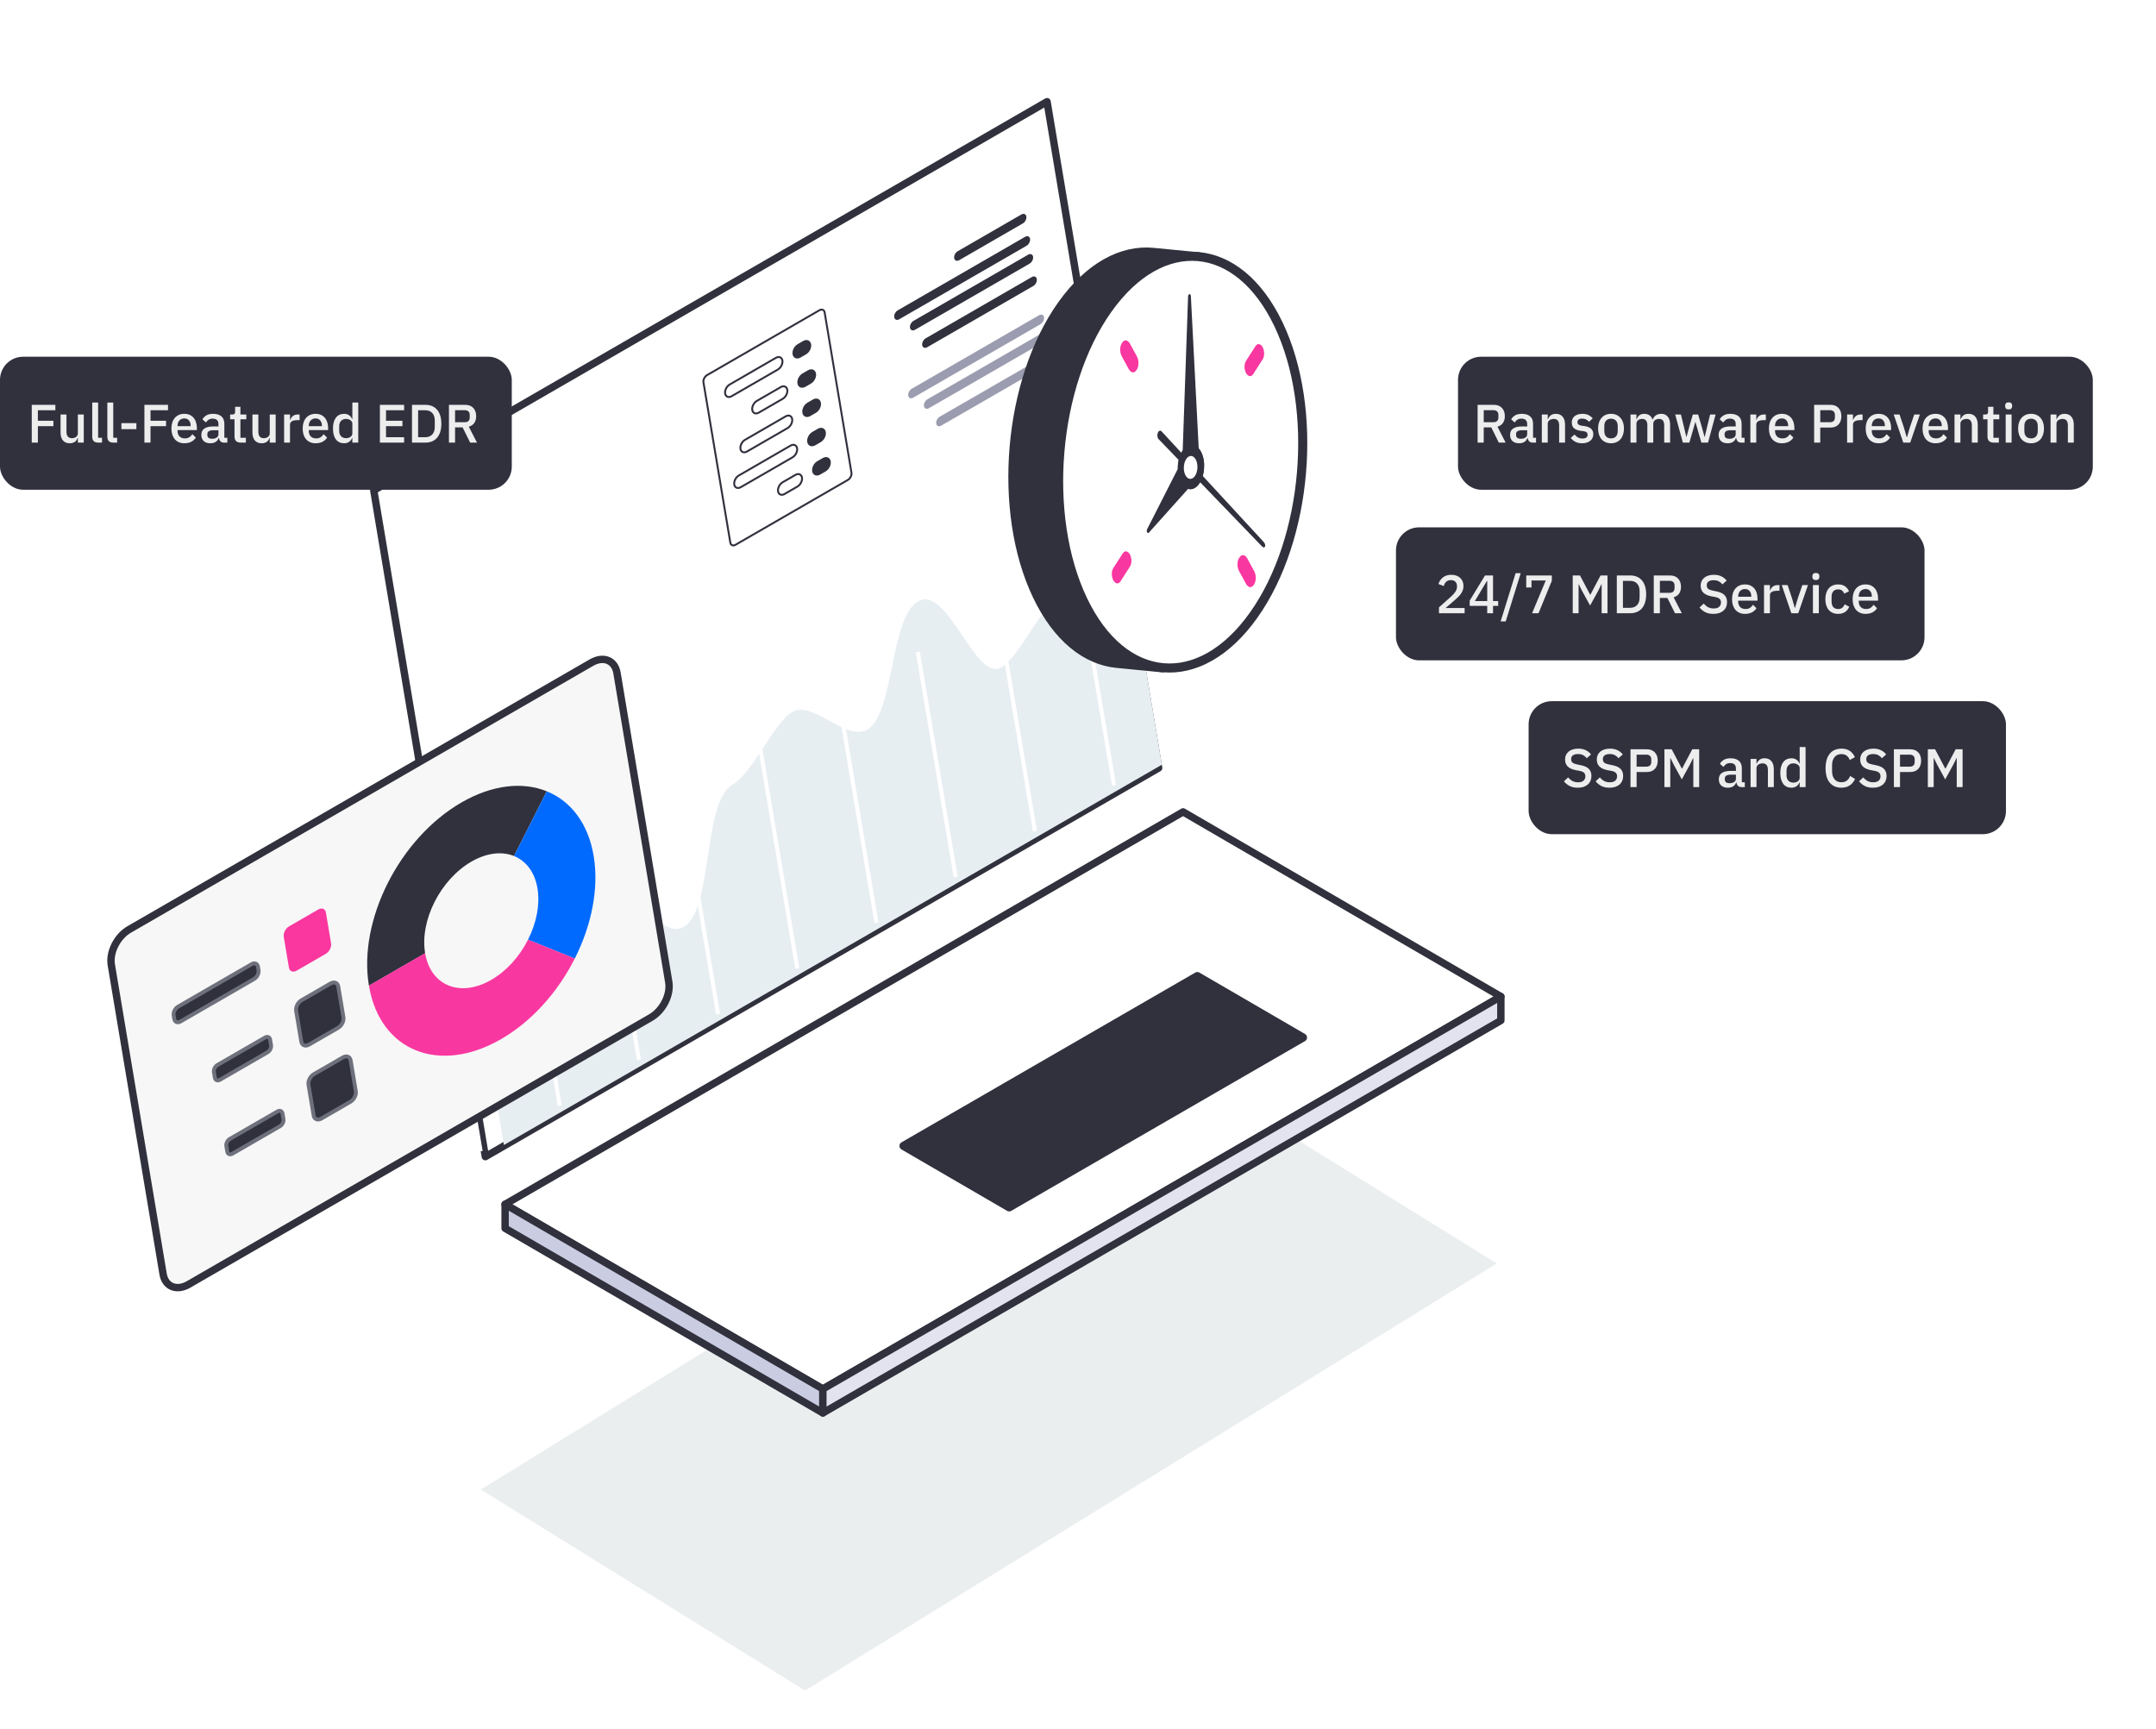 <svg width="278" height="223" viewBox="0 0 278 223" fill="none" xmlns="http://www.w3.org/2000/svg">
<g filter="url(#filter0_d_238_440)">
<path d="M49.464 63.87L63.851 149.787L150.665 99.669L136.279 13.747L49.464 63.87Z" fill="white"/>
<path d="M49.464 63.87L63.851 149.787L150.665 99.669L136.279 13.747L49.464 63.87Z" stroke="#30313D" stroke-width="0.952" stroke-linecap="round" stroke-linejoin="round"/>
</g>
<g clip-path="url(#clip0_238_440)">
<path d="M94.841 70.25L109.319 61.892C109.635 61.71 109.847 61.291 109.79 60.957L106.33 40.281C106.273 39.948 105.972 39.825 105.656 40.008L91.178 48.366C90.862 48.548 90.65 48.967 90.707 49.301L94.169 69.977C94.226 70.31 94.527 70.432 94.843 70.25H94.841Z" fill="white" stroke="#30313D" stroke-width="0.248" stroke-linecap="round" stroke-linejoin="round"/>
<path d="M94.343 51.089L100.293 47.655C100.689 47.426 100.954 46.904 100.884 46.486C100.815 46.069 100.437 45.917 100.042 46.145L94.092 49.58C93.696 49.808 93.431 50.331 93.501 50.748C93.57 51.166 93.948 51.318 94.343 51.089Z" fill="white" stroke="#30313D" stroke-width="0.248" stroke-linecap="round" stroke-linejoin="round"/>
<path d="M103.159 46L103.876 45.586C104.271 45.358 104.536 44.835 104.467 44.418C104.397 44.001 104.02 43.848 103.624 44.077L102.908 44.491C102.512 44.719 102.247 45.242 102.317 45.659C102.386 46.076 102.764 46.228 103.159 46Z" fill="#30313D" stroke="#30313D" stroke-width="0.248" stroke-linecap="round" stroke-linejoin="round"/>
<path d="M103.789 49.773L104.505 49.359C104.901 49.13 105.166 48.608 105.096 48.19C105.027 47.773 104.649 47.621 104.254 47.849L103.537 48.263C103.142 48.492 102.877 49.015 102.946 49.432C103.016 49.849 103.393 50.001 103.789 49.773Z" fill="#30313D" stroke="#30313D" stroke-width="0.248" stroke-linecap="round" stroke-linejoin="round"/>
<path d="M104.422 53.545L105.139 53.131C105.535 52.903 105.799 52.38 105.73 51.962C105.66 51.545 105.283 51.393 104.887 51.621L104.171 52.035C103.775 52.264 103.51 52.787 103.58 53.204C103.649 53.621 104.027 53.773 104.422 53.545Z" fill="#30313D" stroke="#30313D" stroke-width="0.248" stroke-linecap="round" stroke-linejoin="round"/>
<path d="M105.053 57.318L105.769 56.905C106.165 56.676 106.43 56.153 106.36 55.736C106.291 55.319 105.913 55.167 105.518 55.395L104.801 55.809C104.406 56.037 104.141 56.56 104.21 56.977C104.28 57.395 104.657 57.547 105.053 57.318Z" fill="#30313D" stroke="#30313D" stroke-width="0.248" stroke-linecap="round" stroke-linejoin="round"/>
<path d="M105.688 61.093L106.405 60.679C106.8 60.451 107.065 59.928 106.995 59.511C106.926 59.093 106.549 58.941 106.153 59.17L105.436 59.583C105.041 59.812 104.776 60.335 104.845 60.752C104.915 61.169 105.292 61.321 105.688 61.093Z" fill="#30313D" stroke="#30313D" stroke-width="0.248" stroke-linecap="round" stroke-linejoin="round"/>
<path d="M97.842 53.208L100.924 51.429C101.32 51.201 101.584 50.678 101.515 50.261C101.445 49.843 101.068 49.691 100.672 49.919L97.591 51.699C97.195 51.927 96.93 52.45 97 52.867C97.069 53.284 97.447 53.437 97.842 53.208Z" fill="white" stroke="#30313D" stroke-width="0.248" stroke-linecap="round" stroke-linejoin="round"/>
<path d="M96.32 58.223L101.554 55.202C101.949 54.974 102.214 54.451 102.144 54.033C102.075 53.616 101.698 53.464 101.302 53.693L96.068 56.713C95.673 56.942 95.408 57.465 95.478 57.882C95.547 58.299 95.924 58.451 96.32 58.223Z" fill="white" stroke="#30313D" stroke-width="0.248" stroke-linecap="round" stroke-linejoin="round"/>
<path d="M95.521 62.822L102.188 58.974C102.584 58.745 102.848 58.222 102.779 57.805C102.709 57.388 102.332 57.236 101.936 57.464L95.27 61.312C94.874 61.541 94.609 62.064 94.679 62.481C94.748 62.898 95.126 63.05 95.521 62.822Z" fill="white" stroke="#30313D" stroke-width="0.248" stroke-linecap="round" stroke-linejoin="round"/>
<path d="M101.167 63.699L102.818 62.747C103.213 62.519 103.478 61.996 103.408 61.579C103.339 61.162 102.962 61.009 102.566 61.238L100.916 62.189C100.52 62.418 100.255 62.941 100.325 63.358C100.394 63.775 100.772 63.927 101.167 63.699Z" fill="white" stroke="#30313D" stroke-width="0.248" stroke-linecap="round" stroke-linejoin="round"/>
</g>
<path d="M123.68 33.549L131.89 28.809C132.192 28.634 132.393 28.235 132.341 27.917C132.287 27.598 131.999 27.482 131.697 27.657L123.488 32.397C123.185 32.572 122.984 32.97 123.037 33.289C123.09 33.607 123.378 33.724 123.68 33.549Z" fill="#30313D"/>
<path d="M115.95 41.17L132.368 31.691C132.67 31.516 132.871 31.118 132.819 30.799C132.765 30.481 132.478 30.364 132.175 30.539L115.758 40.018C115.455 40.193 115.254 40.592 115.307 40.91C115.36 41.229 115.648 41.345 115.95 41.17Z" fill="#30313D"/>
<path d="M117.753 51.28L134.171 41.801C134.473 41.626 134.674 41.228 134.622 40.909C134.568 40.59 134.281 40.474 133.979 40.649L117.561 50.128C117.259 50.303 117.057 50.701 117.11 51.02C117.164 51.339 117.451 51.455 117.753 51.28Z" fill="#9C9CB0"/>
<path d="M117.982 42.527L132.758 33.997C133.06 33.822 133.262 33.423 133.209 33.105C133.155 32.786 132.868 32.67 132.566 32.845L117.79 41.375C117.487 41.55 117.286 41.949 117.339 42.267C117.392 42.586 117.68 42.702 117.982 42.527Z" fill="#30313D"/>
<path d="M119.78 52.636L134.556 44.105C134.859 43.93 135.06 43.532 135.007 43.213C134.954 42.895 134.666 42.778 134.364 42.953L119.588 51.484C119.286 51.659 119.084 52.057 119.137 52.376C119.191 52.694 119.478 52.811 119.78 52.636Z" fill="#9C9CB0"/>
<path d="M119.555 44.776L133.237 36.877C133.539 36.702 133.74 36.304 133.688 35.985C133.634 35.667 133.347 35.55 133.044 35.725L119.363 43.624C119.06 43.799 118.859 44.197 118.912 44.516C118.966 44.834 119.253 44.951 119.555 44.776Z" fill="#30313D"/>
<path d="M121.363 54.886L135.045 46.987C135.347 46.812 135.548 46.414 135.496 46.095C135.442 45.777 135.155 45.661 134.852 45.836L121.171 53.734C120.868 53.909 120.667 54.307 120.72 54.626C120.773 54.945 121.061 55.061 121.363 54.886Z" fill="#9C9CB0"/>
<path d="M58.982 111.873C61.983 110.139 65.677 117.812 68.964 115.911C71.335 114.542 75.706 116.919 78.196 115.478C81.196 113.744 85.178 121.249 88.178 119.515C91.937 117.344 90.595 103.407 94.418 101.197C97.153 99.613 99.716 93.228 102.155 91.821C104.872 90.25 109.072 95.67 111.836 94.074C115.317 92.061 114.729 79.651 118.377 77.544C122.2 75.334 125.744 87.997 129.104 86.058C131.475 84.689 134.179 78.218 136.84 76.682C139.841 74.948 144.817 81.878 146.822 80.72L149.814 98.609L64.97 147.652L58.987 111.877L58.982 111.873Z" fill="#E7EEF2"/>
<path d="M151.322 50.548L154.94 72.05L154.431 72.135L150.814 50.633L151.322 50.548Z" fill="white"/>
<path d="M148.692 63.106L154.118 95.357L153.61 95.442L148.184 63.192L148.692 63.106Z" fill="white"/>
<path d="M139.382 74.381L143.904 101.255L143.395 101.341L138.874 74.467L139.382 74.381Z" fill="white"/>
<path d="M126.468 64.149L133.702 107.148L133.193 107.234L125.959 64.235L126.468 64.149Z" fill="white"/>
<path d="M118.6 84.024L123.483 113.049L122.974 113.135L118.091 84.109L118.6 84.024Z" fill="white"/>
<path d="M106.937 81.312L113.268 118.939L112.759 119.025L106.428 81.397L106.937 81.312Z" fill="white"/>
<path d="M97.634 92.583L103.06 124.833L102.551 124.919L97.126 92.668L97.634 92.583Z" fill="white"/>
<path d="M90.134 114.603L92.847 130.728L92.338 130.814L89.625 114.688L90.134 114.603Z" fill="white"/>
<path d="M78.117 109.75L82.638 136.623L82.129 136.709L77.608 109.835L78.117 109.75Z" fill="white"/>
<path d="M67.001 110.266L72.427 142.517L71.918 142.603L66.492 110.352L67.001 110.266Z" fill="white"/>
<path d="M54.997 105.418L62.231 148.417L61.722 148.502L54.488 105.503L54.997 105.418Z" fill="white"/>
<path d="M62 192.08L103.807 218L193 162.92L151.193 137L62 192.08Z" fill="#BCC4CA" fill-opacity="0.3"/>
<path d="M65.124 155.301L106.101 179.112L193.525 128.504L152.547 104.693L65.124 155.301Z" fill="white" stroke="#30313D" stroke-width="0.952" stroke-linecap="round" stroke-linejoin="round"/>
<path d="M116.507 147.765L130.125 155.683L168.003 133.791L154.385 125.873L116.507 147.765Z" fill="#30313D" stroke="#30313D" stroke-width="1.061" stroke-linecap="round" stroke-linejoin="round"/>
<path d="M65.128 155.297V158.392L106.105 182.203V179.113L65.128 155.297Z" fill="#CACCE1" stroke="#30313D" stroke-width="0.952" stroke-linecap="round" stroke-linejoin="round"/>
<path d="M106.101 179.113V182.202L193.525 131.594V128.504L106.101 179.113Z" fill="#E3E3F0" stroke="#30313D" stroke-width="0.952" stroke-linecap="round" stroke-linejoin="round"/>
<g filter="url(#filter1_d_238_440)">
<path d="M24.32 146.472L83.931 112.054C85.474 111.164 86.505 109.123 86.234 107.497L79.555 67.618C79.284 65.992 77.811 65.396 76.266 66.289L16.654 100.704C15.112 101.594 14.081 103.635 14.352 105.262L21.031 145.144C21.302 146.77 22.774 147.366 24.32 146.472Z" fill="#F7F7F7" stroke="#30313D" stroke-width="0.952" stroke-linecap="round" stroke-linejoin="round"/>
<path d="M47.571 107.948L54.816 103.766C54.11 99.553 56.787 94.263 60.782 91.954C62.783 90.799 64.737 90.609 66.28 91.231L70.499 82.882C67.414 81.631 63.506 82.016 59.504 84.325C51.503 88.942 46.159 99.523 47.568 107.945L47.571 107.948Z" fill="#30313D"/>
<path d="M69.304 95.4C69.655 97.508 69.163 99.88 68.086 102.018L74.112 104.454C76.271 100.181 77.254 95.43 76.548 91.217C75.842 87.004 73.584 84.13 70.499 82.885L66.279 91.234C67.822 91.859 68.953 93.298 69.304 95.403V95.4Z" fill="#006AFF"/>
<path d="M47.573 107.948C48.985 116.374 56.617 119.456 64.618 114.838C66.596 113.694 68.412 112.188 70.005 110.438C71.628 108.651 73.023 106.613 74.114 104.452L68.088 102.016C67.543 103.096 66.847 104.117 66.033 105.01C65.237 105.884 64.334 106.633 63.34 107.205C59.344 109.511 55.523 107.975 54.817 103.759L47.573 107.942V107.948Z" fill="#F937A0"/>
<path d="M38.241 106.018L41.999 103.849C42.461 103.582 42.772 102.969 42.688 102.481L42.026 98.525C41.945 98.037 41.504 97.86 41.039 98.127L37.281 100.296C36.819 100.563 36.508 101.176 36.592 101.664L37.254 105.619C37.334 106.108 37.776 106.285 38.241 106.018Z" fill="#F9379F"/>
<path d="M23.275 112.566L32.772 107.082C33.15 106.864 33.401 106.362 33.337 105.964L33.26 105.499C33.193 105.101 32.832 104.954 32.454 105.174L22.957 110.659C22.579 110.876 22.328 111.378 22.392 111.776L22.469 112.241C22.536 112.64 22.897 112.787 23.275 112.566Z" fill="#30313D" stroke="#6E707C" stroke-width="0.502" stroke-linecap="round" stroke-linejoin="round"/>
<path d="M39.835 115.554L43.593 113.386C44.055 113.118 44.366 112.506 44.282 112.017L43.62 108.062C43.539 107.574 43.098 107.396 42.633 107.664L38.875 109.832C38.413 110.1 38.102 110.712 38.186 111.201L38.848 115.156C38.928 115.644 39.37 115.822 39.835 115.554Z" fill="#30313D" stroke="#6E707C" stroke-width="0.502" stroke-linecap="round" stroke-linejoin="round"/>
<path d="M28.364 120.082L34.491 116.545C34.799 116.368 35.006 115.96 34.953 115.635L34.829 114.906C34.775 114.581 34.481 114.461 34.169 114.642L28.043 118.178C27.735 118.356 27.527 118.764 27.581 119.089L27.705 119.818C27.758 120.143 28.053 120.263 28.364 120.082Z" fill="#30313D" stroke="#6E707C" stroke-width="0.502" stroke-linecap="round" stroke-linejoin="round"/>
<path d="M41.43 125.087L45.187 122.918C45.649 122.651 45.96 122.038 45.877 121.55L45.214 117.595C45.134 117.106 44.692 116.929 44.227 117.197L40.469 119.365C40.008 119.633 39.696 120.245 39.78 120.733L40.443 124.689C40.523 125.177 40.965 125.354 41.43 125.087Z" fill="#30313D" stroke="#6E707C" stroke-width="0.502" stroke-linecap="round" stroke-linejoin="round"/>
<path d="M29.965 129.614L36.092 126.077C36.4 125.9 36.607 125.492 36.554 125.167L36.43 124.438C36.376 124.113 36.082 123.993 35.771 124.173L29.644 127.71C29.336 127.888 29.128 128.296 29.182 128.62L29.306 129.35C29.359 129.675 29.654 129.795 29.965 129.614Z" fill="#30313D" stroke="#6E707C" stroke-width="0.502" stroke-linecap="round" stroke-linejoin="round"/>
</g>
<g clip-path="url(#clip1_238_440)">
<path d="M133.738 76.817C136.322 82.235 140.056 85.168 144.021 85.544L149.907 86.118C145.946 85.733 142.212 82.8 139.63 77.388C134.428 66.496 135.855 49.718 142.82 39.901C146.319 34.96 150.564 32.721 154.571 33.113L148.679 32.542C144.668 32.159 140.435 34.392 136.921 39.333C129.956 49.149 128.532 65.934 133.738 76.817Z" fill="#30313D" stroke="#30313D" stroke-width="1.17" stroke-linecap="round" stroke-linejoin="round"/>
<path d="M142.822 39.882C135.856 49.699 134.432 66.484 139.632 77.371C144.832 88.258 154.697 89.131 161.66 79.307C168.625 69.49 170.049 52.705 164.849 41.818C159.649 30.931 149.787 30.064 142.822 39.882Z" fill="white" stroke="#30313D" stroke-width="1.17" stroke-linecap="round" stroke-linejoin="round"/>
<g clip-path="url(#clip2_238_440)">
<path d="M146.527 47.74L146.6 47.626C146.87 47.204 146.866 46.453 146.59 45.949L145.7 44.319C145.424 43.815 144.982 43.747 144.712 44.169L144.639 44.283C144.369 44.706 144.373 45.456 144.649 45.961L145.539 47.591C145.815 48.095 146.257 48.163 146.527 47.74Z" fill="#F937A0"/>
<path d="M160.669 48.106C160.926 48.576 161.337 48.639 161.589 48.246L162.815 46.331C163.067 45.939 163.063 45.239 162.807 44.77C162.55 44.301 162.139 44.238 161.887 44.63L160.661 46.545C160.409 46.938 160.413 47.637 160.67 48.107L160.669 48.106Z" fill="#F937A0"/>
<path d="M159.835 71.86L159.762 71.974C159.492 72.396 159.496 73.147 159.772 73.651L160.662 75.281C160.938 75.785 161.38 75.853 161.65 75.431L161.723 75.317C161.993 74.894 161.989 74.144 161.713 73.639L160.823 72.009C160.547 71.505 160.105 71.437 159.835 71.86Z" fill="#F937A0"/>
<path d="M145.691 71.494C145.435 71.025 145.023 70.962 144.772 71.354L143.545 73.269C143.294 73.661 143.298 74.361 143.555 74.831C143.811 75.3 144.223 75.363 144.474 74.971L145.701 73.056C145.952 72.663 145.948 71.964 145.691 71.494Z" fill="#F937A0"/>
<path d="M149.291 55.814C149.399 55.536 149.617 55.451 149.776 55.623L162.943 69.885C163.144 70.116 163.169 70.338 163.117 70.473C163.064 70.607 162.931 70.662 162.72 70.454L149.386 56.621C149.225 56.454 149.182 56.091 149.29 55.813L149.291 55.814Z" fill="#30313D"/>
<path d="M152.644 62.671C153.135 63.177 153.73 63.191 154.234 62.799C154.25 62.787 154.265 62.773 154.281 62.76C154.286 62.756 154.292 62.752 154.296 62.748C154.401 62.658 154.501 62.549 154.595 62.425L154.594 62.419C155.211 61.59 155.448 60.148 155.118 58.936C154.991 58.473 154.798 58.103 154.566 57.838L154.566 57.82L153.554 38.19C153.531 37.822 153.212 37.856 153.194 38.226L152.5 58.082L152.501 58.088C152.289 58.393 152.127 58.773 152.02 59.188C151.981 59.337 151.951 59.49 151.928 59.643C151.923 59.681 151.918 59.718 151.914 59.755C151.776 60.88 152.045 62.053 152.644 62.671L152.644 62.671Z" fill="#30313D"/>
<path d="M148.15 68.673L153.189 63.048C153.545 63.156 153.911 63.062 154.236 62.798C154.252 62.785 154.268 62.772 154.283 62.758C154.289 62.754 154.294 62.751 154.299 62.746C154.616 62.466 154.888 62.021 155.063 61.444C155.215 60.942 155.274 60.404 155.25 59.89L155.27 59.861C155.23 59.015 154.965 58.224 154.509 57.754C154.35 57.591 154.181 57.479 154.008 57.415L153.989 57.443C153.473 57.253 152.928 57.492 152.516 58.061C152.501 58.083 152.485 58.105 152.47 58.129L152.455 58.153C152.296 58.394 152.16 58.685 152.057 59.025C151.914 59.495 151.854 59.991 151.865 60.472L147.924 68.22C147.766 68.49 147.967 68.893 148.15 68.674L148.15 68.673Z" fill="#30313D"/>
<path d="M153.04 61.547C153.446 61.965 153.99 61.734 154.256 61.032C154.522 60.329 154.409 59.421 154.003 59.004C153.598 58.586 153.054 58.817 152.788 59.52C152.522 60.222 152.635 61.13 153.04 61.547Z" fill="white"/>
</g>
</g>
<rect x="180" y="68" width="68.152" height="17.152" rx="2.984" fill="#30313D"/>
<path d="M188.852 79.076H185.544V78.322L187.1 76.933C187.347 76.71 187.535 76.498 187.666 76.298C187.801 76.094 187.868 75.879 187.868 75.656V75.565C187.868 75.328 187.796 75.142 187.652 75.007C187.512 74.872 187.321 74.805 187.079 74.805C186.944 74.805 186.826 74.826 186.723 74.867C186.626 74.905 186.54 74.958 186.465 75.028C186.391 75.098 186.328 75.179 186.277 75.272C186.23 75.365 186.193 75.465 186.165 75.572L185.474 75.307C185.525 75.154 185.595 75.007 185.683 74.867C185.772 74.723 185.883 74.595 186.018 74.484C186.153 74.372 186.312 74.283 186.493 74.218C186.679 74.153 186.896 74.121 187.142 74.121C187.389 74.121 187.61 74.158 187.805 74.232C188.001 74.302 188.163 74.402 188.294 74.532C188.429 74.658 188.531 74.809 188.601 74.986C188.671 75.163 188.706 75.356 188.706 75.565C188.706 75.761 188.675 75.942 188.615 76.11C188.554 76.277 188.471 76.436 188.364 76.584C188.257 76.733 188.131 76.875 187.987 77.01C187.847 77.145 187.698 77.282 187.54 77.422L186.395 78.406H188.852V79.076ZM191.767 79.076V78.127H189.506V77.45L191.481 74.204H192.514V77.506H193.177V78.127H192.514V79.076H191.767ZM190.176 77.506H191.767V74.923H191.718L190.176 77.506ZM193.495 80.13L195.429 73.911H196.085L194.151 80.13H193.495ZM197.55 79.076L199.316 74.853H197.474V75.754H196.797V74.204H200.098V74.888L198.381 79.076H197.55ZM206.519 75.349H206.484L206.1 76.138L205.032 78.085L203.964 76.138L203.58 75.349H203.545V79.076H202.792V74.204H203.727L205.032 76.682H205.074L206.379 74.204H207.273V79.076H206.519V75.349ZM208.476 74.204H210.2C210.512 74.204 210.794 74.255 211.045 74.358C211.301 74.46 211.517 74.614 211.694 74.819C211.875 75.019 212.015 75.272 212.113 75.579C212.21 75.882 212.259 76.235 212.259 76.64C212.259 77.045 212.21 77.401 212.113 77.708C212.015 78.011 211.875 78.264 211.694 78.469C211.517 78.669 211.301 78.82 211.045 78.923C210.794 79.025 210.512 79.076 210.2 79.076H208.476V74.204ZM210.2 78.378C210.563 78.378 210.856 78.264 211.08 78.036C211.303 77.808 211.415 77.473 211.415 77.031V76.249C211.415 75.807 211.303 75.472 211.08 75.244C210.856 75.016 210.563 74.902 210.2 74.902H209.265V78.378H210.2ZM214.029 79.076H213.241V74.204H215.342C215.779 74.204 216.123 74.337 216.375 74.602C216.626 74.863 216.752 75.219 216.752 75.67C216.752 76.019 216.67 76.31 216.507 76.543C216.349 76.77 216.114 76.931 215.802 77.024L216.856 79.076H215.977L215 77.108H214.029V79.076ZM215.286 76.445C215.486 76.445 215.642 76.394 215.753 76.291C215.865 76.184 215.921 76.033 215.921 75.838V75.503C215.921 75.307 215.865 75.158 215.753 75.056C215.642 74.949 215.486 74.895 215.286 74.895H214.029V76.445H215.286ZM220.923 79.16C220.513 79.16 220.164 79.085 219.876 78.937C219.592 78.788 219.348 78.588 219.143 78.336L219.687 77.827C219.859 78.036 220.048 78.194 220.253 78.301C220.462 78.408 220.699 78.462 220.965 78.462C221.276 78.462 221.511 78.392 221.669 78.253C221.828 78.113 221.907 77.924 221.907 77.687C221.907 77.496 221.851 77.345 221.739 77.234C221.628 77.122 221.43 77.038 221.146 76.982L220.713 76.906C220.239 76.817 219.883 76.661 219.645 76.438C219.408 76.215 219.289 75.907 219.289 75.516C219.289 75.302 219.329 75.109 219.408 74.937C219.492 74.76 219.606 74.614 219.75 74.498C219.899 74.376 220.078 74.283 220.287 74.218C220.497 74.153 220.732 74.121 220.992 74.121C221.36 74.121 221.679 74.186 221.949 74.316C222.219 74.442 222.449 74.625 222.64 74.867L222.088 75.356C221.963 75.193 221.809 75.063 221.628 74.965C221.446 74.867 221.22 74.819 220.951 74.819C220.671 74.819 220.455 74.874 220.301 74.986C220.148 75.098 220.071 75.261 220.071 75.475C220.071 75.679 220.134 75.833 220.26 75.935C220.385 76.033 220.581 76.108 220.846 76.159L221.279 76.249C221.767 76.343 222.123 76.501 222.346 76.724C222.574 76.947 222.688 77.254 222.688 77.645C222.688 77.873 222.649 78.08 222.57 78.266C222.491 78.453 222.374 78.613 222.221 78.748C222.072 78.878 221.888 78.981 221.669 79.055C221.451 79.125 221.202 79.16 220.923 79.16ZM225.003 79.16C224.743 79.16 224.51 79.116 224.305 79.027C224.101 78.939 223.926 78.813 223.782 78.65C223.638 78.483 223.526 78.283 223.447 78.05C223.372 77.813 223.335 77.55 223.335 77.261C223.335 76.973 223.372 76.712 223.447 76.48C223.526 76.242 223.638 76.042 223.782 75.879C223.926 75.712 224.101 75.584 224.305 75.496C224.51 75.407 224.743 75.363 225.003 75.363C225.269 75.363 225.501 75.409 225.701 75.503C225.906 75.596 226.076 75.726 226.211 75.893C226.346 76.056 226.446 76.247 226.511 76.466C226.581 76.684 226.616 76.919 226.616 77.171V77.457H224.124V77.576C224.124 77.855 224.205 78.085 224.368 78.266C224.536 78.443 224.773 78.532 225.08 78.532C225.303 78.532 225.492 78.483 225.645 78.385C225.799 78.287 225.929 78.155 226.036 77.987L226.483 78.427C226.348 78.65 226.153 78.83 225.897 78.965C225.641 79.095 225.343 79.16 225.003 79.16ZM225.003 75.956C224.873 75.956 224.752 75.98 224.64 76.026C224.533 76.073 224.44 76.138 224.361 76.222C224.287 76.305 224.229 76.405 224.187 76.522C224.145 76.638 224.124 76.766 224.124 76.906V76.954H225.813V76.885C225.813 76.605 225.741 76.382 225.597 76.215C225.452 76.042 225.255 75.956 225.003 75.956ZM227.458 79.076V75.447H228.219V76.145H228.254C228.305 75.959 228.412 75.796 228.575 75.656C228.737 75.516 228.963 75.447 229.252 75.447H229.454V76.18H229.154C228.851 76.18 228.619 76.228 228.456 76.326C228.298 76.424 228.219 76.568 228.219 76.759V79.076H227.458ZM230.98 79.076L229.744 75.447H230.498L231.05 77.101L231.42 78.371H231.461L231.831 77.101L232.397 75.447H233.123L231.873 79.076H230.98ZM234.147 74.798C233.988 74.798 233.872 74.76 233.798 74.686C233.728 74.612 233.693 74.516 233.693 74.4V74.281C233.693 74.165 233.728 74.069 233.798 73.995C233.872 73.921 233.988 73.883 234.147 73.883C234.305 73.883 234.419 73.921 234.489 73.995C234.558 74.069 234.593 74.165 234.593 74.281V74.4C234.593 74.516 234.558 74.612 234.489 74.686C234.419 74.76 234.305 74.798 234.147 74.798ZM233.763 75.447H234.524V79.076H233.763V75.447ZM237.013 79.16C236.752 79.16 236.52 79.116 236.315 79.027C236.11 78.939 235.938 78.813 235.798 78.65C235.659 78.483 235.552 78.283 235.477 78.05C235.403 77.813 235.366 77.55 235.366 77.261C235.366 76.973 235.403 76.712 235.477 76.48C235.552 76.242 235.659 76.042 235.798 75.879C235.938 75.712 236.11 75.584 236.315 75.496C236.52 75.407 236.752 75.363 237.013 75.363C237.376 75.363 237.674 75.444 237.906 75.607C238.139 75.77 238.309 75.987 238.416 76.256L237.788 76.549C237.736 76.382 237.646 76.249 237.515 76.152C237.39 76.049 237.222 75.998 237.013 75.998C236.734 75.998 236.522 76.087 236.378 76.263C236.238 76.436 236.168 76.661 236.168 76.94V77.59C236.168 77.869 236.238 78.097 236.378 78.273C236.522 78.446 236.734 78.532 237.013 78.532C237.236 78.532 237.413 78.478 237.543 78.371C237.678 78.26 237.785 78.113 237.864 77.931L238.444 78.239C238.323 78.536 238.141 78.764 237.899 78.923C237.657 79.081 237.362 79.16 237.013 79.16ZM240.551 79.16C240.29 79.16 240.058 79.116 239.853 79.027C239.648 78.939 239.474 78.813 239.329 78.65C239.185 78.483 239.074 78.283 238.994 78.05C238.92 77.813 238.883 77.55 238.883 77.261C238.883 76.973 238.92 76.712 238.994 76.48C239.074 76.242 239.185 76.042 239.329 75.879C239.474 75.712 239.648 75.584 239.853 75.496C240.058 75.407 240.29 75.363 240.551 75.363C240.816 75.363 241.049 75.409 241.249 75.503C241.454 75.596 241.623 75.726 241.758 75.893C241.893 76.056 241.993 76.247 242.059 76.466C242.128 76.684 242.163 76.919 242.163 77.171V77.457H239.671V77.576C239.671 77.855 239.753 78.085 239.916 78.266C240.083 78.443 240.321 78.532 240.628 78.532C240.851 78.532 241.039 78.483 241.193 78.385C241.347 78.287 241.477 78.155 241.584 77.987L242.031 78.427C241.896 78.65 241.7 78.83 241.444 78.965C241.188 79.095 240.891 79.16 240.551 79.16ZM240.551 75.956C240.421 75.956 240.3 75.98 240.188 76.026C240.081 76.073 239.988 76.138 239.909 76.222C239.834 76.305 239.776 76.405 239.734 76.522C239.692 76.638 239.671 76.766 239.671 76.906V76.954H241.361V76.885C241.361 76.605 241.288 76.382 241.144 76.215C241 76.042 240.802 75.956 240.551 75.956Z" fill="#EDEDEE"/>
<rect x="188" y="46" width="81.853" height="17.152" rx="2.984" fill="#30313D"/>
<path d="M191.315 57.076H190.527V52.204H192.628C193.065 52.204 193.409 52.337 193.661 52.602C193.912 52.863 194.037 53.219 194.037 53.67C194.037 54.019 193.956 54.31 193.793 54.542C193.635 54.77 193.4 54.931 193.088 55.024L194.142 57.076H193.263L192.286 55.108H191.315V57.076ZM192.572 54.445C192.772 54.445 192.928 54.394 193.039 54.291C193.151 54.184 193.207 54.033 193.207 53.838V53.503C193.207 53.307 193.151 53.158 193.039 53.056C192.928 52.949 192.772 52.895 192.572 52.895H191.315V54.445H192.572ZM197.636 57.076C197.435 57.076 197.282 57.02 197.175 56.909C197.068 56.792 197.003 56.646 196.979 56.469H196.945C196.875 56.697 196.747 56.869 196.561 56.985C196.375 57.102 196.149 57.16 195.884 57.16C195.507 57.16 195.216 57.062 195.011 56.867C194.811 56.671 194.711 56.408 194.711 56.078C194.711 55.715 194.841 55.443 195.102 55.261C195.367 55.08 195.753 54.989 196.261 54.989H196.917V54.682C196.917 54.459 196.856 54.287 196.735 54.166C196.614 54.045 196.426 53.984 196.17 53.984C195.956 53.984 195.781 54.031 195.646 54.124C195.511 54.217 195.397 54.336 195.304 54.48L194.851 54.068C194.972 53.863 195.141 53.696 195.36 53.565C195.579 53.43 195.865 53.363 196.219 53.363C196.689 53.363 197.049 53.472 197.301 53.691C197.552 53.91 197.677 54.224 197.677 54.633V56.455H198.061V57.076H197.636ZM196.1 56.581C196.337 56.581 196.533 56.529 196.686 56.427C196.84 56.32 196.917 56.178 196.917 56.001V55.478H196.275C195.749 55.478 195.486 55.641 195.486 55.966V56.092C195.486 56.255 195.539 56.378 195.646 56.462C195.758 56.541 195.909 56.581 196.1 56.581ZM198.807 57.076V53.447H199.568V54.047H199.603C199.682 53.852 199.8 53.689 199.959 53.558C200.121 53.428 200.342 53.363 200.622 53.363C200.994 53.363 201.282 53.486 201.487 53.733C201.697 53.975 201.801 54.322 201.801 54.773V57.076H201.04V54.871C201.04 54.303 200.812 54.019 200.356 54.019C200.259 54.019 200.161 54.033 200.063 54.061C199.97 54.084 199.886 54.121 199.812 54.173C199.738 54.224 199.677 54.289 199.631 54.368C199.589 54.447 199.568 54.54 199.568 54.647V57.076H198.807ZM204.007 57.16C203.663 57.16 203.375 57.099 203.142 56.978C202.909 56.858 202.707 56.69 202.535 56.476L203.023 56.029C203.158 56.192 203.307 56.32 203.47 56.413C203.637 56.502 203.831 56.546 204.049 56.546C204.273 56.546 204.438 56.504 204.545 56.42C204.656 56.332 204.712 56.211 204.712 56.057C204.712 55.941 204.673 55.843 204.594 55.764C204.519 55.68 204.387 55.627 204.196 55.603L203.861 55.562C203.489 55.515 203.195 55.408 202.981 55.24C202.772 55.068 202.667 54.815 202.667 54.48C202.667 54.303 202.7 54.147 202.765 54.012C202.83 53.873 202.921 53.756 203.037 53.663C203.158 53.565 203.3 53.491 203.463 53.44C203.63 53.389 203.814 53.363 204.014 53.363C204.34 53.363 204.605 53.414 204.81 53.517C205.019 53.619 205.206 53.761 205.368 53.942L204.901 54.389C204.808 54.277 204.684 54.182 204.531 54.103C204.382 54.019 204.21 53.977 204.014 53.977C203.805 53.977 203.649 54.019 203.547 54.103C203.449 54.187 203.4 54.296 203.4 54.431C203.4 54.571 203.444 54.675 203.533 54.745C203.621 54.815 203.763 54.866 203.959 54.898L204.294 54.94C204.694 55.001 204.985 55.12 205.166 55.296C205.352 55.468 205.445 55.701 205.445 55.994C205.445 56.171 205.41 56.332 205.34 56.476C205.275 56.615 205.18 56.736 205.054 56.839C204.929 56.941 204.777 57.02 204.601 57.076C204.424 57.132 204.226 57.16 204.007 57.16ZM207.729 57.16C207.477 57.16 207.247 57.116 207.038 57.027C206.833 56.939 206.658 56.813 206.514 56.65C206.37 56.483 206.258 56.283 206.179 56.05C206.1 55.813 206.06 55.55 206.06 55.261C206.06 54.973 206.1 54.712 206.179 54.48C206.258 54.242 206.37 54.042 206.514 53.88C206.658 53.712 206.833 53.584 207.038 53.496C207.247 53.407 207.477 53.363 207.729 53.363C207.98 53.363 208.208 53.407 208.413 53.496C208.622 53.584 208.799 53.712 208.943 53.88C209.087 54.042 209.199 54.242 209.278 54.48C209.357 54.712 209.397 54.973 209.397 55.261C209.397 55.55 209.357 55.813 209.278 56.05C209.199 56.283 209.087 56.483 208.943 56.65C208.799 56.813 208.622 56.939 208.413 57.027C208.208 57.116 207.98 57.16 207.729 57.16ZM207.729 56.532C207.989 56.532 208.198 56.453 208.357 56.294C208.515 56.132 208.594 55.89 208.594 55.569V54.954C208.594 54.633 208.515 54.394 208.357 54.235C208.198 54.073 207.989 53.991 207.729 53.991C207.468 53.991 207.259 54.073 207.1 54.235C206.942 54.394 206.863 54.633 206.863 54.954V55.569C206.863 55.89 206.942 56.132 207.1 56.294C207.259 56.453 207.468 56.532 207.729 56.532ZM210.244 57.076V53.447H211.005V54.047H211.04C211.077 53.954 211.121 53.865 211.173 53.782C211.229 53.698 211.294 53.626 211.368 53.565C211.447 53.5 211.538 53.451 211.64 53.419C211.747 53.382 211.871 53.363 212.01 53.363C212.257 53.363 212.476 53.423 212.666 53.544C212.857 53.665 212.997 53.852 213.085 54.103H213.106C213.171 53.898 213.297 53.724 213.483 53.579C213.669 53.435 213.909 53.363 214.202 53.363C214.565 53.363 214.846 53.486 215.046 53.733C215.247 53.975 215.347 54.322 215.347 54.773V57.076H214.586V54.864C214.586 54.584 214.532 54.375 214.425 54.235C214.318 54.091 214.148 54.019 213.916 54.019C213.818 54.019 213.725 54.033 213.637 54.061C213.548 54.084 213.469 54.121 213.399 54.173C213.334 54.224 213.281 54.289 213.239 54.368C213.197 54.447 213.176 54.538 213.176 54.64V57.076H212.415V54.864C212.415 54.301 212.194 54.019 211.752 54.019C211.659 54.019 211.566 54.033 211.473 54.061C211.384 54.084 211.305 54.121 211.236 54.173C211.166 54.224 211.11 54.289 211.068 54.368C211.026 54.447 211.005 54.538 211.005 54.64V57.076H210.244ZM216.002 53.447H216.742L217.112 54.968L217.44 56.343H217.461L217.838 54.968L218.278 53.447H218.962L219.408 54.968L219.792 56.343H219.813L220.134 54.968L220.511 53.447H221.216L220.239 57.076H219.38L218.906 55.422L218.613 54.403H218.599L218.313 55.422L217.831 57.076H216.993L216.002 53.447ZM224.525 57.076C224.325 57.076 224.171 57.02 224.064 56.909C223.957 56.792 223.892 56.646 223.869 56.469H223.834C223.764 56.697 223.636 56.869 223.45 56.985C223.264 57.102 223.038 57.16 222.773 57.16C222.396 57.16 222.105 57.062 221.901 56.867C221.701 56.671 221.601 56.408 221.601 56.078C221.601 55.715 221.731 55.443 221.991 55.261C222.257 55.08 222.643 54.989 223.15 54.989H223.806V54.682C223.806 54.459 223.746 54.287 223.625 54.166C223.504 54.045 223.315 53.984 223.059 53.984C222.845 53.984 222.671 54.031 222.536 54.124C222.401 54.217 222.287 54.336 222.194 54.48L221.74 54.068C221.861 53.863 222.031 53.696 222.25 53.565C222.468 53.43 222.755 53.363 223.108 53.363C223.578 53.363 223.939 53.472 224.19 53.691C224.441 53.91 224.567 54.224 224.567 54.633V56.455H224.951V57.076H224.525ZM222.99 56.581C223.227 56.581 223.422 56.529 223.576 56.427C223.729 56.32 223.806 56.178 223.806 56.001V55.478H223.164C222.638 55.478 222.375 55.641 222.375 55.966V56.092C222.375 56.255 222.429 56.378 222.536 56.462C222.648 56.541 222.799 56.581 222.99 56.581ZM225.697 57.076V53.447H226.457V54.145H226.492C226.543 53.959 226.65 53.796 226.813 53.656C226.976 53.517 227.202 53.447 227.49 53.447H227.693V54.18H227.393C227.09 54.18 226.857 54.228 226.695 54.326C226.536 54.424 226.457 54.568 226.457 54.759V57.076H225.697ZM229.758 57.16C229.498 57.16 229.265 57.116 229.06 57.027C228.855 56.939 228.681 56.813 228.537 56.65C228.393 56.483 228.281 56.283 228.202 56.05C228.127 55.813 228.09 55.55 228.09 55.261C228.09 54.973 228.127 54.712 228.202 54.48C228.281 54.242 228.393 54.042 228.537 53.88C228.681 53.712 228.855 53.584 229.06 53.496C229.265 53.407 229.498 53.363 229.758 53.363C230.023 53.363 230.256 53.41 230.456 53.503C230.661 53.596 230.831 53.726 230.966 53.893C231.101 54.056 231.201 54.247 231.266 54.466C231.336 54.684 231.371 54.919 231.371 55.171V55.457H228.879V55.575C228.879 55.855 228.96 56.085 229.123 56.267C229.291 56.443 229.528 56.532 229.835 56.532C230.058 56.532 230.247 56.483 230.4 56.385C230.554 56.288 230.684 56.155 230.791 55.987L231.238 56.427C231.103 56.65 230.908 56.83 230.652 56.965C230.396 57.095 230.098 57.16 229.758 57.16ZM229.758 53.956C229.628 53.956 229.507 53.98 229.395 54.026C229.288 54.073 229.195 54.138 229.116 54.221C229.042 54.305 228.983 54.405 228.942 54.522C228.9 54.638 228.879 54.766 228.879 54.906V54.954H230.568V54.885C230.568 54.605 230.496 54.382 230.351 54.215C230.207 54.042 230.009 53.956 229.758 53.956ZM233.918 57.076V52.204H236.012C236.463 52.204 236.812 52.337 237.059 52.602C237.306 52.867 237.429 53.223 237.429 53.67C237.429 54.117 237.306 54.473 237.059 54.738C236.812 55.003 236.463 55.136 236.012 55.136H234.707V57.076H233.918ZM234.707 54.445H235.963C236.163 54.445 236.319 54.394 236.431 54.291C236.542 54.184 236.598 54.033 236.598 53.838V53.503C236.598 53.307 236.542 53.158 236.431 53.056C236.319 52.949 236.163 52.895 235.963 52.895H234.707V54.445ZM238.17 57.076V53.447H238.931V54.145H238.966C239.017 53.959 239.124 53.796 239.287 53.656C239.45 53.517 239.675 53.447 239.964 53.447H240.166V54.18H239.866C239.564 54.18 239.331 54.228 239.168 54.326C239.01 54.424 238.931 54.568 238.931 54.759V57.076H238.17ZM242.232 57.16C241.971 57.16 241.738 57.116 241.534 57.027C241.329 56.939 241.154 56.813 241.01 56.65C240.866 56.483 240.754 56.283 240.675 56.05C240.601 55.813 240.564 55.55 240.564 55.261C240.564 54.973 240.601 54.712 240.675 54.48C240.754 54.242 240.866 54.042 241.01 53.88C241.154 53.712 241.329 53.584 241.534 53.496C241.738 53.407 241.971 53.363 242.232 53.363C242.497 53.363 242.73 53.41 242.93 53.503C243.134 53.596 243.304 53.726 243.439 53.893C243.574 54.056 243.674 54.247 243.739 54.466C243.809 54.684 243.844 54.919 243.844 55.171V55.457H241.352V55.575C241.352 55.855 241.434 56.085 241.597 56.267C241.764 56.443 242.001 56.532 242.308 56.532C242.532 56.532 242.72 56.483 242.874 56.385C243.027 56.288 243.158 56.155 243.265 55.987L243.711 56.427C243.576 56.65 243.381 56.83 243.125 56.965C242.869 57.095 242.571 57.16 242.232 57.16ZM242.232 53.956C242.101 53.956 241.98 53.98 241.869 54.026C241.762 54.073 241.669 54.138 241.59 54.221C241.515 54.305 241.457 54.405 241.415 54.522C241.373 54.638 241.352 54.766 241.352 54.906V54.954H243.041V54.885C243.041 54.605 242.969 54.382 242.825 54.215C242.681 54.042 242.483 53.956 242.232 53.956ZM245.414 57.076L244.178 53.447H244.932L245.483 55.101L245.853 56.371H245.895L246.265 55.101L246.83 53.447H247.556L246.307 57.076H245.414ZM249.566 57.16C249.305 57.16 249.073 57.116 248.868 57.027C248.663 56.939 248.489 56.813 248.344 56.65C248.2 56.483 248.088 56.283 248.009 56.05C247.935 55.813 247.898 55.55 247.898 55.261C247.898 54.973 247.935 54.712 248.009 54.48C248.088 54.242 248.2 54.042 248.344 53.88C248.489 53.712 248.663 53.584 248.868 53.496C249.073 53.407 249.305 53.363 249.566 53.363C249.831 53.363 250.064 53.41 250.264 53.503C250.469 53.596 250.638 53.726 250.773 53.893C250.908 54.056 251.008 54.247 251.073 54.466C251.143 54.684 251.178 54.919 251.178 55.171V55.457H248.686V55.575C248.686 55.855 248.768 56.085 248.931 56.267C249.098 56.443 249.335 56.532 249.643 56.532C249.866 56.532 250.054 56.483 250.208 56.385C250.362 56.288 250.492 56.155 250.599 55.987L251.046 56.427C250.911 56.65 250.715 56.83 250.459 56.965C250.203 57.095 249.906 57.16 249.566 57.16ZM249.566 53.956C249.436 53.956 249.315 53.98 249.203 54.026C249.096 54.073 249.003 54.138 248.924 54.221C248.849 54.305 248.791 54.405 248.749 54.522C248.707 54.638 248.686 54.766 248.686 54.906V54.954H250.375V54.885C250.375 54.605 250.303 54.382 250.159 54.215C250.015 54.042 249.817 53.956 249.566 53.956ZM252.02 57.076V53.447H252.781V54.047H252.816C252.895 53.852 253.014 53.689 253.172 53.558C253.335 53.428 253.556 53.363 253.835 53.363C254.207 53.363 254.496 53.486 254.701 53.733C254.91 53.975 255.015 54.322 255.015 54.773V57.076H254.254V54.871C254.254 54.303 254.026 54.019 253.57 54.019C253.472 54.019 253.374 54.033 253.277 54.061C253.184 54.084 253.1 54.121 253.025 54.173C252.951 54.224 252.89 54.289 252.844 54.368C252.802 54.447 252.781 54.54 252.781 54.647V57.076H252.02ZM257.074 57.076C256.809 57.076 256.609 57.009 256.474 56.874C256.339 56.734 256.272 56.539 256.272 56.288V54.068H255.706V53.447H256.013C256.139 53.447 256.225 53.419 256.272 53.363C256.323 53.307 256.348 53.216 256.348 53.091V52.456H257.032V53.447H257.793V54.068H257.032V56.455H257.737V57.076H257.074ZM259.002 52.798C258.844 52.798 258.728 52.76 258.653 52.686C258.583 52.611 258.549 52.516 258.549 52.4V52.281C258.549 52.165 258.583 52.069 258.653 51.995C258.728 51.92 258.844 51.883 259.002 51.883C259.16 51.883 259.274 51.92 259.344 51.995C259.414 52.069 259.449 52.165 259.449 52.281V52.4C259.449 52.516 259.414 52.611 259.344 52.686C259.274 52.76 259.16 52.798 259.002 52.798ZM258.618 53.447H259.379V57.076H258.618V53.447ZM261.889 57.16C261.638 57.16 261.408 57.116 261.198 57.027C260.994 56.939 260.819 56.813 260.675 56.65C260.531 56.483 260.419 56.283 260.34 56.05C260.261 55.813 260.221 55.55 260.221 55.261C260.221 54.973 260.261 54.712 260.34 54.48C260.419 54.242 260.531 54.042 260.675 53.88C260.819 53.712 260.994 53.584 261.198 53.496C261.408 53.407 261.638 53.363 261.889 53.363C262.141 53.363 262.369 53.407 262.573 53.496C262.783 53.584 262.96 53.712 263.104 53.88C263.248 54.042 263.36 54.242 263.439 54.48C263.518 54.712 263.558 54.973 263.558 55.261C263.558 55.55 263.518 55.813 263.439 56.05C263.36 56.283 263.248 56.483 263.104 56.65C262.96 56.813 262.783 56.939 262.573 57.027C262.369 57.116 262.141 57.16 261.889 57.16ZM261.889 56.532C262.15 56.532 262.359 56.453 262.518 56.294C262.676 56.132 262.755 55.89 262.755 55.569V54.954C262.755 54.633 262.676 54.394 262.518 54.235C262.359 54.073 262.15 53.991 261.889 53.991C261.629 53.991 261.419 54.073 261.261 54.235C261.103 54.394 261.024 54.633 261.024 54.954V55.569C261.024 55.89 261.103 56.132 261.261 56.294C261.419 56.453 261.629 56.532 261.889 56.532ZM264.405 57.076V53.447H265.166V54.047H265.201C265.28 53.852 265.399 53.689 265.557 53.558C265.72 53.428 265.941 53.363 266.22 53.363C266.592 53.363 266.881 53.486 267.085 53.733C267.295 53.975 267.4 54.322 267.4 54.773V57.076H266.639V54.871C266.639 54.303 266.411 54.019 265.955 54.019C265.857 54.019 265.759 54.033 265.662 54.061C265.568 54.084 265.485 54.121 265.41 54.173C265.336 54.224 265.275 54.289 265.229 54.368C265.187 54.447 265.166 54.54 265.166 54.647V57.076H264.405Z" fill="#EDEDEE"/>
<rect y="46" width="65.99" height="17.152" rx="2.984" fill="#30313D"/>
<path d="M4.095 57.076V52.204H7.138V52.902H4.884V54.256H6.887V54.954H4.884V57.076H4.095ZM10.041 56.476H10.013C9.981 56.564 9.937 56.65 9.881 56.734C9.83 56.818 9.762 56.892 9.678 56.958C9.599 57.018 9.502 57.067 9.385 57.104C9.274 57.141 9.143 57.16 8.994 57.16C8.617 57.16 8.324 57.039 8.115 56.797C7.91 56.555 7.808 56.208 7.808 55.757V53.447H8.569V55.659C8.569 56.222 8.801 56.504 9.267 56.504C9.364 56.504 9.46 56.492 9.553 56.469C9.646 56.441 9.727 56.401 9.797 56.35C9.872 56.299 9.93 56.234 9.972 56.155C10.018 56.076 10.041 55.983 10.041 55.876V53.447H10.802V57.076H10.041V56.476ZM12.666 57.076C12.406 57.076 12.21 57.011 12.08 56.881C11.954 56.746 11.892 56.56 11.892 56.322V51.911H12.652V56.455H13.155V57.076H12.666ZM14.616 57.076C14.355 57.076 14.16 57.011 14.029 56.881C13.904 56.746 13.841 56.56 13.841 56.322V51.911H14.602V56.455H15.104V57.076H14.616ZM15.651 55.338V54.563H17.585V55.338H15.651ZM18.62 57.076V52.204H21.663V52.902H19.409V54.256H21.412V54.954H19.409V57.076H18.62ZM23.771 57.16C23.511 57.16 23.278 57.116 23.073 57.027C22.869 56.939 22.694 56.813 22.55 56.65C22.406 56.483 22.294 56.283 22.215 56.05C22.14 55.813 22.103 55.55 22.103 55.261C22.103 54.973 22.14 54.712 22.215 54.48C22.294 54.242 22.406 54.042 22.55 53.88C22.694 53.712 22.869 53.584 23.073 53.496C23.278 53.407 23.511 53.363 23.771 53.363C24.037 53.363 24.269 53.41 24.469 53.503C24.674 53.596 24.844 53.726 24.979 53.893C25.114 54.056 25.214 54.247 25.279 54.466C25.349 54.684 25.384 54.919 25.384 55.171V55.457H22.892V55.575C22.892 55.855 22.973 56.085 23.136 56.267C23.304 56.443 23.541 56.532 23.848 56.532C24.071 56.532 24.26 56.483 24.413 56.385C24.567 56.288 24.697 56.155 24.804 55.987L25.251 56.427C25.116 56.65 24.921 56.83 24.665 56.965C24.409 57.095 24.111 57.16 23.771 57.16ZM23.771 53.956C23.641 53.956 23.52 53.98 23.408 54.026C23.301 54.073 23.208 54.138 23.129 54.221C23.055 54.305 22.997 54.405 22.955 54.522C22.913 54.638 22.892 54.766 22.892 54.906V54.954H24.581V54.885C24.581 54.605 24.509 54.382 24.365 54.215C24.22 54.042 24.023 53.956 23.771 53.956ZM28.885 57.076C28.685 57.076 28.531 57.02 28.424 56.909C28.317 56.792 28.252 56.646 28.229 56.469H28.194C28.124 56.697 27.996 56.869 27.81 56.985C27.624 57.102 27.398 57.16 27.133 57.16C26.756 57.16 26.465 57.062 26.261 56.867C26.061 56.671 25.961 56.408 25.961 56.078C25.961 55.715 26.091 55.443 26.351 55.261C26.617 55.08 27.003 54.989 27.51 54.989H28.166V54.682C28.166 54.459 28.106 54.287 27.985 54.166C27.864 54.045 27.675 53.984 27.419 53.984C27.205 53.984 27.031 54.031 26.896 54.124C26.761 54.217 26.647 54.336 26.554 54.48L26.1 54.068C26.221 53.863 26.391 53.696 26.61 53.565C26.828 53.43 27.114 53.363 27.468 53.363C27.938 53.363 28.299 53.472 28.55 53.691C28.801 53.91 28.927 54.224 28.927 54.633V56.455H29.311V57.076H28.885ZM27.349 56.581C27.587 56.581 27.782 56.529 27.936 56.427C28.089 56.32 28.166 56.178 28.166 56.001V55.478H27.524C26.998 55.478 26.735 55.641 26.735 55.966V56.092C26.735 56.255 26.789 56.378 26.896 56.462C27.008 56.541 27.159 56.581 27.349 56.581ZM31.041 57.076C30.776 57.076 30.576 57.009 30.441 56.874C30.306 56.734 30.238 56.539 30.238 56.288V54.068H29.673V53.447H29.98C30.106 53.447 30.192 53.419 30.238 53.363C30.29 53.307 30.315 53.216 30.315 53.091V52.456H30.999V53.447H31.76V54.068H30.999V56.455H31.704V57.076H31.041ZM34.784 56.476H34.756C34.723 56.564 34.679 56.65 34.623 56.734C34.572 56.818 34.505 56.892 34.421 56.958C34.342 57.018 34.244 57.067 34.128 57.104C34.016 57.141 33.886 57.16 33.737 57.16C33.36 57.16 33.067 57.039 32.857 56.797C32.653 56.555 32.55 56.208 32.55 55.757V53.447H33.311V55.659C33.311 56.222 33.544 56.504 34.009 56.504C34.107 56.504 34.202 56.492 34.295 56.469C34.388 56.441 34.47 56.401 34.539 56.35C34.614 56.299 34.672 56.234 34.714 56.155C34.761 56.076 34.784 55.983 34.784 55.876V53.447H35.545V57.076H34.784V56.476ZM36.634 57.076V53.447H37.395V54.145H37.43C37.481 53.959 37.588 53.796 37.751 53.656C37.914 53.517 38.139 53.447 38.428 53.447H38.63V54.18H38.33C38.028 54.18 37.795 54.228 37.632 54.326C37.474 54.424 37.395 54.568 37.395 54.759V57.076H36.634ZM40.696 57.16C40.435 57.16 40.203 57.116 39.998 57.027C39.793 56.939 39.618 56.813 39.474 56.65C39.33 56.483 39.218 56.283 39.139 56.05C39.065 55.813 39.028 55.55 39.028 55.261C39.028 54.973 39.065 54.712 39.139 54.48C39.218 54.242 39.33 54.042 39.474 53.88C39.618 53.712 39.793 53.584 39.998 53.496C40.203 53.407 40.435 53.363 40.696 53.363C40.961 53.363 41.194 53.41 41.394 53.503C41.598 53.596 41.768 53.726 41.903 53.893C42.038 54.056 42.138 54.247 42.203 54.466C42.273 54.684 42.308 54.919 42.308 55.171V55.457H39.816V55.575C39.816 55.855 39.898 56.085 40.06 56.267C40.228 56.443 40.465 56.532 40.773 56.532C40.996 56.532 41.184 56.483 41.338 56.385C41.491 56.288 41.622 56.155 41.729 55.987L42.175 56.427C42.041 56.65 41.845 56.83 41.589 56.965C41.333 57.095 41.035 57.16 40.696 57.16ZM40.696 53.956C40.565 53.956 40.444 53.98 40.333 54.026C40.226 54.073 40.133 54.138 40.054 54.221C39.979 54.305 39.921 54.405 39.879 54.522C39.837 54.638 39.816 54.766 39.816 54.906V54.954H41.505V54.885C41.505 54.605 41.433 54.382 41.289 54.215C41.145 54.042 40.947 53.956 40.696 53.956ZM45.433 56.476H45.398C45.319 56.69 45.188 56.858 45.007 56.978C44.83 57.099 44.621 57.16 44.379 57.16C43.918 57.16 43.562 56.995 43.311 56.664C43.059 56.329 42.934 55.862 42.934 55.261C42.934 54.661 43.059 54.196 43.311 53.865C43.562 53.531 43.918 53.363 44.379 53.363C44.621 53.363 44.83 53.423 45.007 53.544C45.188 53.661 45.319 53.828 45.398 54.047H45.433V51.911H46.193V57.076H45.433V56.476ZM44.609 56.504C44.842 56.504 45.037 56.448 45.195 56.336C45.353 56.22 45.433 56.069 45.433 55.883V54.64C45.433 54.454 45.353 54.305 45.195 54.194C45.037 54.077 44.842 54.019 44.609 54.019C44.344 54.019 44.132 54.105 43.974 54.277C43.816 54.445 43.736 54.668 43.736 54.947V55.575C43.736 55.855 43.816 56.08 43.974 56.253C44.132 56.42 44.344 56.504 44.609 56.504ZM48.986 57.076V52.204H52.106V52.902H49.775V54.256H51.89V54.954H49.775V56.378H52.106V57.076H48.986ZM53.123 52.204H54.847C55.159 52.204 55.441 52.255 55.692 52.358C55.948 52.46 56.164 52.614 56.341 52.819C56.523 53.019 56.662 53.272 56.76 53.579C56.858 53.882 56.907 54.235 56.907 54.64C56.907 55.045 56.858 55.401 56.76 55.708C56.662 56.011 56.523 56.264 56.341 56.469C56.164 56.669 55.948 56.82 55.692 56.923C55.441 57.025 55.159 57.076 54.847 57.076H53.123V52.204ZM54.847 56.378C55.21 56.378 55.504 56.264 55.727 56.036C55.95 55.808 56.062 55.473 56.062 55.031V54.249C56.062 53.807 55.95 53.472 55.727 53.244C55.504 53.016 55.21 52.902 54.847 52.902H53.912V56.378H54.847ZM58.677 57.076H57.888V52.204H59.989C60.426 52.204 60.771 52.337 61.022 52.602C61.273 52.863 61.399 53.219 61.399 53.67C61.399 54.019 61.317 54.31 61.154 54.542C60.996 54.77 60.761 54.931 60.45 55.024L61.503 57.076H60.624L59.647 55.108H58.677V57.076ZM59.933 54.445C60.133 54.445 60.289 54.394 60.401 54.291C60.512 54.184 60.568 54.033 60.568 53.838V53.503C60.568 53.307 60.512 53.158 60.401 53.056C60.289 52.949 60.133 52.895 59.933 52.895H58.677V54.445H59.933Z" fill="#EDEDEE"/>
<rect x="197.104" y="90.416" width="61.548" height="17.152" rx="2.984" fill="#30313D"/>
<path d="M203.437 101.576C203.028 101.576 202.679 101.502 202.39 101.353C202.106 101.204 201.862 101.004 201.657 100.753L202.202 100.243C202.374 100.453 202.562 100.611 202.767 100.718C202.976 100.825 203.214 100.878 203.479 100.878C203.791 100.878 204.026 100.809 204.184 100.669C204.342 100.529 204.421 100.341 204.421 100.104C204.421 99.913 204.365 99.762 204.254 99.65C204.142 99.538 203.944 99.455 203.66 99.399L203.228 99.322C202.753 99.234 202.397 99.078 202.16 98.854C201.923 98.631 201.804 98.324 201.804 97.933C201.804 97.719 201.843 97.526 201.923 97.354C202.006 97.177 202.12 97.03 202.265 96.914C202.413 96.793 202.593 96.7 202.802 96.635C203.011 96.57 203.246 96.537 203.507 96.537C203.875 96.537 204.193 96.602 204.463 96.733C204.733 96.858 204.963 97.042 205.154 97.284L204.603 97.772C204.477 97.61 204.324 97.479 204.142 97.382C203.961 97.284 203.735 97.235 203.465 97.235C203.186 97.235 202.97 97.291 202.816 97.403C202.662 97.514 202.586 97.677 202.586 97.891C202.586 98.096 202.648 98.249 202.774 98.352C202.9 98.45 203.095 98.524 203.36 98.575L203.793 98.666C204.282 98.759 204.638 98.917 204.861 99.141C205.089 99.364 205.203 99.671 205.203 100.062C205.203 100.29 205.163 100.497 205.084 100.683C205.005 100.869 204.889 101.03 204.735 101.165C204.586 101.295 204.403 101.397 204.184 101.472C203.965 101.542 203.716 101.576 203.437 101.576ZM207.527 101.576C207.117 101.576 206.768 101.502 206.48 101.353C206.196 101.204 205.952 101.004 205.747 100.753L206.291 100.243C206.464 100.453 206.652 100.611 206.857 100.718C207.066 100.825 207.303 100.878 207.569 100.878C207.88 100.878 208.115 100.809 208.274 100.669C208.432 100.529 208.511 100.341 208.511 100.104C208.511 99.913 208.455 99.762 208.343 99.65C208.232 99.538 208.034 99.455 207.75 99.399L207.317 99.322C206.843 99.234 206.487 99.078 206.25 98.854C206.012 98.631 205.894 98.324 205.894 97.933C205.894 97.719 205.933 97.526 206.012 97.354C206.096 97.177 206.21 97.03 206.354 96.914C206.503 96.793 206.682 96.7 206.892 96.635C207.101 96.57 207.336 96.537 207.597 96.537C207.964 96.537 208.283 96.602 208.553 96.733C208.823 96.858 209.053 97.042 209.244 97.284L208.692 97.772C208.567 97.61 208.413 97.479 208.232 97.382C208.05 97.284 207.825 97.235 207.555 97.235C207.276 97.235 207.059 97.291 206.906 97.403C206.752 97.514 206.675 97.677 206.675 97.891C206.675 98.096 206.738 98.249 206.864 98.352C206.989 98.45 207.185 98.524 207.45 98.575L207.883 98.666C208.371 98.759 208.727 98.917 208.951 99.141C209.179 99.364 209.293 99.671 209.293 100.062C209.293 100.29 209.253 100.497 209.174 100.683C209.095 100.869 208.979 101.03 208.825 101.165C208.676 101.295 208.492 101.397 208.274 101.472C208.055 101.542 207.806 101.576 207.527 101.576ZM210.24 101.493V96.621H212.333C212.785 96.621 213.134 96.754 213.38 97.019C213.627 97.284 213.75 97.64 213.75 98.087C213.75 98.533 213.627 98.889 213.38 99.154C213.134 99.42 212.785 99.552 212.333 99.552H211.028V101.493H210.24ZM211.028 98.861H212.285C212.485 98.861 212.641 98.81 212.752 98.708C212.864 98.601 212.92 98.45 212.92 98.254V97.919C212.92 97.724 212.864 97.575 212.752 97.472C212.641 97.365 212.485 97.312 212.285 97.312H211.028V98.861ZM218.343 97.766H218.308L217.924 98.554L216.856 100.502L215.788 98.554L215.404 97.766H215.369V101.493H214.615V96.621H215.551L216.856 99.099H216.898L218.203 96.621H219.096V101.493H218.343V97.766ZM224.553 101.493C224.353 101.493 224.199 101.437 224.092 101.325C223.985 101.209 223.92 101.062 223.897 100.885H223.862C223.792 101.113 223.664 101.286 223.478 101.402C223.292 101.518 223.066 101.576 222.801 101.576C222.424 101.576 222.133 101.479 221.929 101.283C221.729 101.088 221.629 100.825 221.629 100.495C221.629 100.132 221.759 99.859 222.019 99.678C222.285 99.496 222.671 99.406 223.178 99.406H223.834V99.099C223.834 98.875 223.774 98.703 223.653 98.582C223.532 98.461 223.343 98.401 223.087 98.401C222.873 98.401 222.699 98.447 222.564 98.54C222.429 98.633 222.315 98.752 222.222 98.896L221.768 98.484C221.889 98.28 222.059 98.112 222.278 97.982C222.496 97.847 222.783 97.779 223.136 97.779C223.606 97.779 223.967 97.889 224.218 98.108C224.469 98.326 224.595 98.64 224.595 99.05V100.871H224.979V101.493H224.553ZM223.017 100.997C223.255 100.997 223.45 100.946 223.604 100.844C223.757 100.737 223.834 100.595 223.834 100.418V99.894H223.192C222.666 99.894 222.403 100.057 222.403 100.383V100.509C222.403 100.671 222.457 100.795 222.564 100.878C222.675 100.958 222.827 100.997 223.017 100.997ZM225.724 101.493V97.863H226.485V98.463H226.52C226.599 98.268 226.718 98.105 226.876 97.975C227.039 97.845 227.26 97.779 227.539 97.779C227.911 97.779 228.2 97.903 228.405 98.149C228.614 98.391 228.719 98.738 228.719 99.189V101.493H227.958V99.287C227.958 98.719 227.73 98.436 227.274 98.436C227.176 98.436 227.078 98.45 226.981 98.477C226.888 98.501 226.804 98.538 226.729 98.589C226.655 98.64 226.595 98.705 226.548 98.785C226.506 98.864 226.485 98.957 226.485 99.064V101.493H225.724ZM232.056 100.892H232.021C231.942 101.106 231.811 101.274 231.63 101.395C231.453 101.516 231.244 101.576 231.002 101.576C230.541 101.576 230.185 101.411 229.934 101.081C229.682 100.746 229.557 100.278 229.557 99.678C229.557 99.078 229.682 98.612 229.934 98.282C230.185 97.947 230.541 97.779 231.002 97.779C231.244 97.779 231.453 97.84 231.63 97.961C231.811 98.077 231.942 98.245 232.021 98.463H232.056V96.328H232.816V101.493H232.056V100.892ZM231.232 100.92C231.465 100.92 231.66 100.865 231.818 100.753C231.976 100.636 232.056 100.485 232.056 100.299V99.057C232.056 98.871 231.976 98.722 231.818 98.61C231.66 98.494 231.465 98.436 231.232 98.436C230.967 98.436 230.755 98.522 230.597 98.694C230.439 98.861 230.359 99.085 230.359 99.364V99.992C230.359 100.271 230.439 100.497 230.597 100.669C230.755 100.837 230.967 100.92 231.232 100.92ZM237.438 101.576C236.8 101.576 236.3 101.362 235.937 100.934C235.574 100.502 235.393 99.876 235.393 99.057C235.393 98.647 235.439 98.287 235.532 97.975C235.625 97.663 235.76 97.4 235.937 97.186C236.114 96.972 236.328 96.812 236.579 96.705C236.835 96.593 237.121 96.537 237.438 96.537C237.861 96.537 238.215 96.63 238.499 96.816C238.787 97.002 239.013 97.277 239.176 97.64L238.513 98.003C238.429 97.77 238.299 97.586 238.122 97.451C237.95 97.312 237.722 97.242 237.438 97.242C237.061 97.242 236.765 97.37 236.551 97.626C236.337 97.882 236.23 98.236 236.23 98.687V99.427C236.23 99.878 236.337 100.232 236.551 100.488C236.765 100.744 237.061 100.871 237.438 100.871C237.731 100.871 237.968 100.797 238.15 100.648C238.336 100.495 238.473 100.299 238.562 100.062L239.197 100.446C239.034 100.799 238.806 101.076 238.513 101.276C238.219 101.476 237.861 101.576 237.438 101.576ZM241.492 101.576C241.082 101.576 240.733 101.502 240.445 101.353C240.161 101.204 239.916 101.004 239.712 100.753L240.256 100.243C240.428 100.453 240.617 100.611 240.821 100.718C241.031 100.825 241.268 100.878 241.533 100.878C241.845 100.878 242.08 100.809 242.238 100.669C242.397 100.529 242.476 100.341 242.476 100.104C242.476 99.913 242.42 99.762 242.308 99.65C242.196 99.538 241.999 99.455 241.715 99.399L241.282 99.322C240.807 99.234 240.452 99.078 240.214 98.854C239.977 98.631 239.858 98.324 239.858 97.933C239.858 97.719 239.898 97.526 239.977 97.354C240.061 97.177 240.175 97.03 240.319 96.914C240.468 96.793 240.647 96.7 240.856 96.635C241.066 96.57 241.301 96.537 241.561 96.537C241.929 96.537 242.248 96.602 242.518 96.733C242.787 96.858 243.018 97.042 243.209 97.284L242.657 97.772C242.531 97.61 242.378 97.479 242.196 97.382C242.015 97.284 241.789 97.235 241.519 97.235C241.24 97.235 241.024 97.291 240.87 97.403C240.717 97.514 240.64 97.677 240.64 97.891C240.64 98.096 240.703 98.249 240.828 98.352C240.954 98.45 241.15 98.524 241.415 98.575L241.847 98.666C242.336 98.759 242.692 98.917 242.915 99.141C243.143 99.364 243.257 99.671 243.257 100.062C243.257 100.29 243.218 100.497 243.139 100.683C243.06 100.869 242.943 101.03 242.79 101.165C242.641 101.295 242.457 101.397 242.238 101.472C242.02 101.542 241.771 101.576 241.492 101.576ZM244.204 101.493V96.621H246.298C246.749 96.621 247.098 96.754 247.345 97.019C247.592 97.284 247.715 97.64 247.715 98.087C247.715 98.533 247.592 98.889 247.345 99.154C247.098 99.42 246.749 99.552 246.298 99.552H244.993V101.493H244.204ZM244.993 98.861H246.249C246.449 98.861 246.605 98.81 246.717 98.708C246.829 98.601 246.884 98.45 246.884 98.254V97.919C246.884 97.724 246.829 97.575 246.717 97.472C246.605 97.365 246.449 97.312 246.249 97.312H244.993V98.861ZM252.307 97.766H252.272L251.889 98.554L250.821 100.502L249.753 98.554L249.369 97.766H249.334V101.493H248.58V96.621H249.515L250.821 99.099H250.863L252.168 96.621H253.061V101.493H252.307V97.766Z" fill="#EDEDEE"/>
<defs>
<filter id="filter0_d_238_440" x="47.719" y="12.636" width="103.422" height="137.627" filterUnits="userSpaceOnUse" color-interpolation-filters="sRGB">
<feFlood flood-opacity="0" result="BackgroundImageFix"/>
<feColorMatrix in="SourceAlpha" type="matrix" values="0 0 0 0 0 0 0 0 0 0 0 0 0 0 0 0 0 0 127 0" result="hardAlpha"/>
<feOffset dx="-1.269" dy="-0.635"/>
<feComposite in2="hardAlpha" operator="out"/>
<feColorMatrix type="matrix" values="0 0 0 0 0.188 0 0 0 0 0.192 0 0 0 0 0.239 0 0 0 1 0"/>
<feBlend mode="normal" in2="BackgroundImageFix" result="effect1_dropShadow_238_440"/>
<feBlend mode="normal" in="SourceGraphic" in2="effect1_dropShadow_238_440" result="shape"/>
</filter>
<filter id="filter1_d_238_440" x="11.538" y="62" width="78.051" height="105.688" filterUnits="userSpaceOnUse" color-interpolation-filters="sRGB">
<feFlood flood-opacity="0" result="BackgroundImageFix"/>
<feColorMatrix in="SourceAlpha" type="matrix" values="0 0 0 0 0 0 0 0 0 0 0 0 0 0 0 0 0 0 127 0" result="hardAlpha"/>
<feOffset dy="19.153"/>
<feColorMatrix type="matrix" values="0 0 0 0 0.737 0 0 0 0 0.77 0 0 0 0 0.793 0 0 0 0.34 0"/>
<feBlend mode="luminosity" in2="BackgroundImageFix" result="effect1_dropShadow_238_440"/>
<feBlend mode="normal" in="SourceGraphic" in2="effect1_dropShadow_238_440" result="shape"/>
</filter>
<clipPath id="clip0_238_440">
<rect width="19.352" height="30.66" fill="white" transform="matrix(-1 0 0 1 109.924 39.799)"/>
</clipPath>
<clipPath id="clip1_238_440">
<rect width="66.99" height="64.31" fill="white" transform="translate(121.44 21) rotate(9.343)"/>
</clipPath>
<clipPath id="clip2_238_440">
<rect width="30.287" height="40.365" fill="white" transform="matrix(-0.911 0.413 0.429 0.904 158.323 35.305)"/>
</clipPath>
</defs>
</svg>
